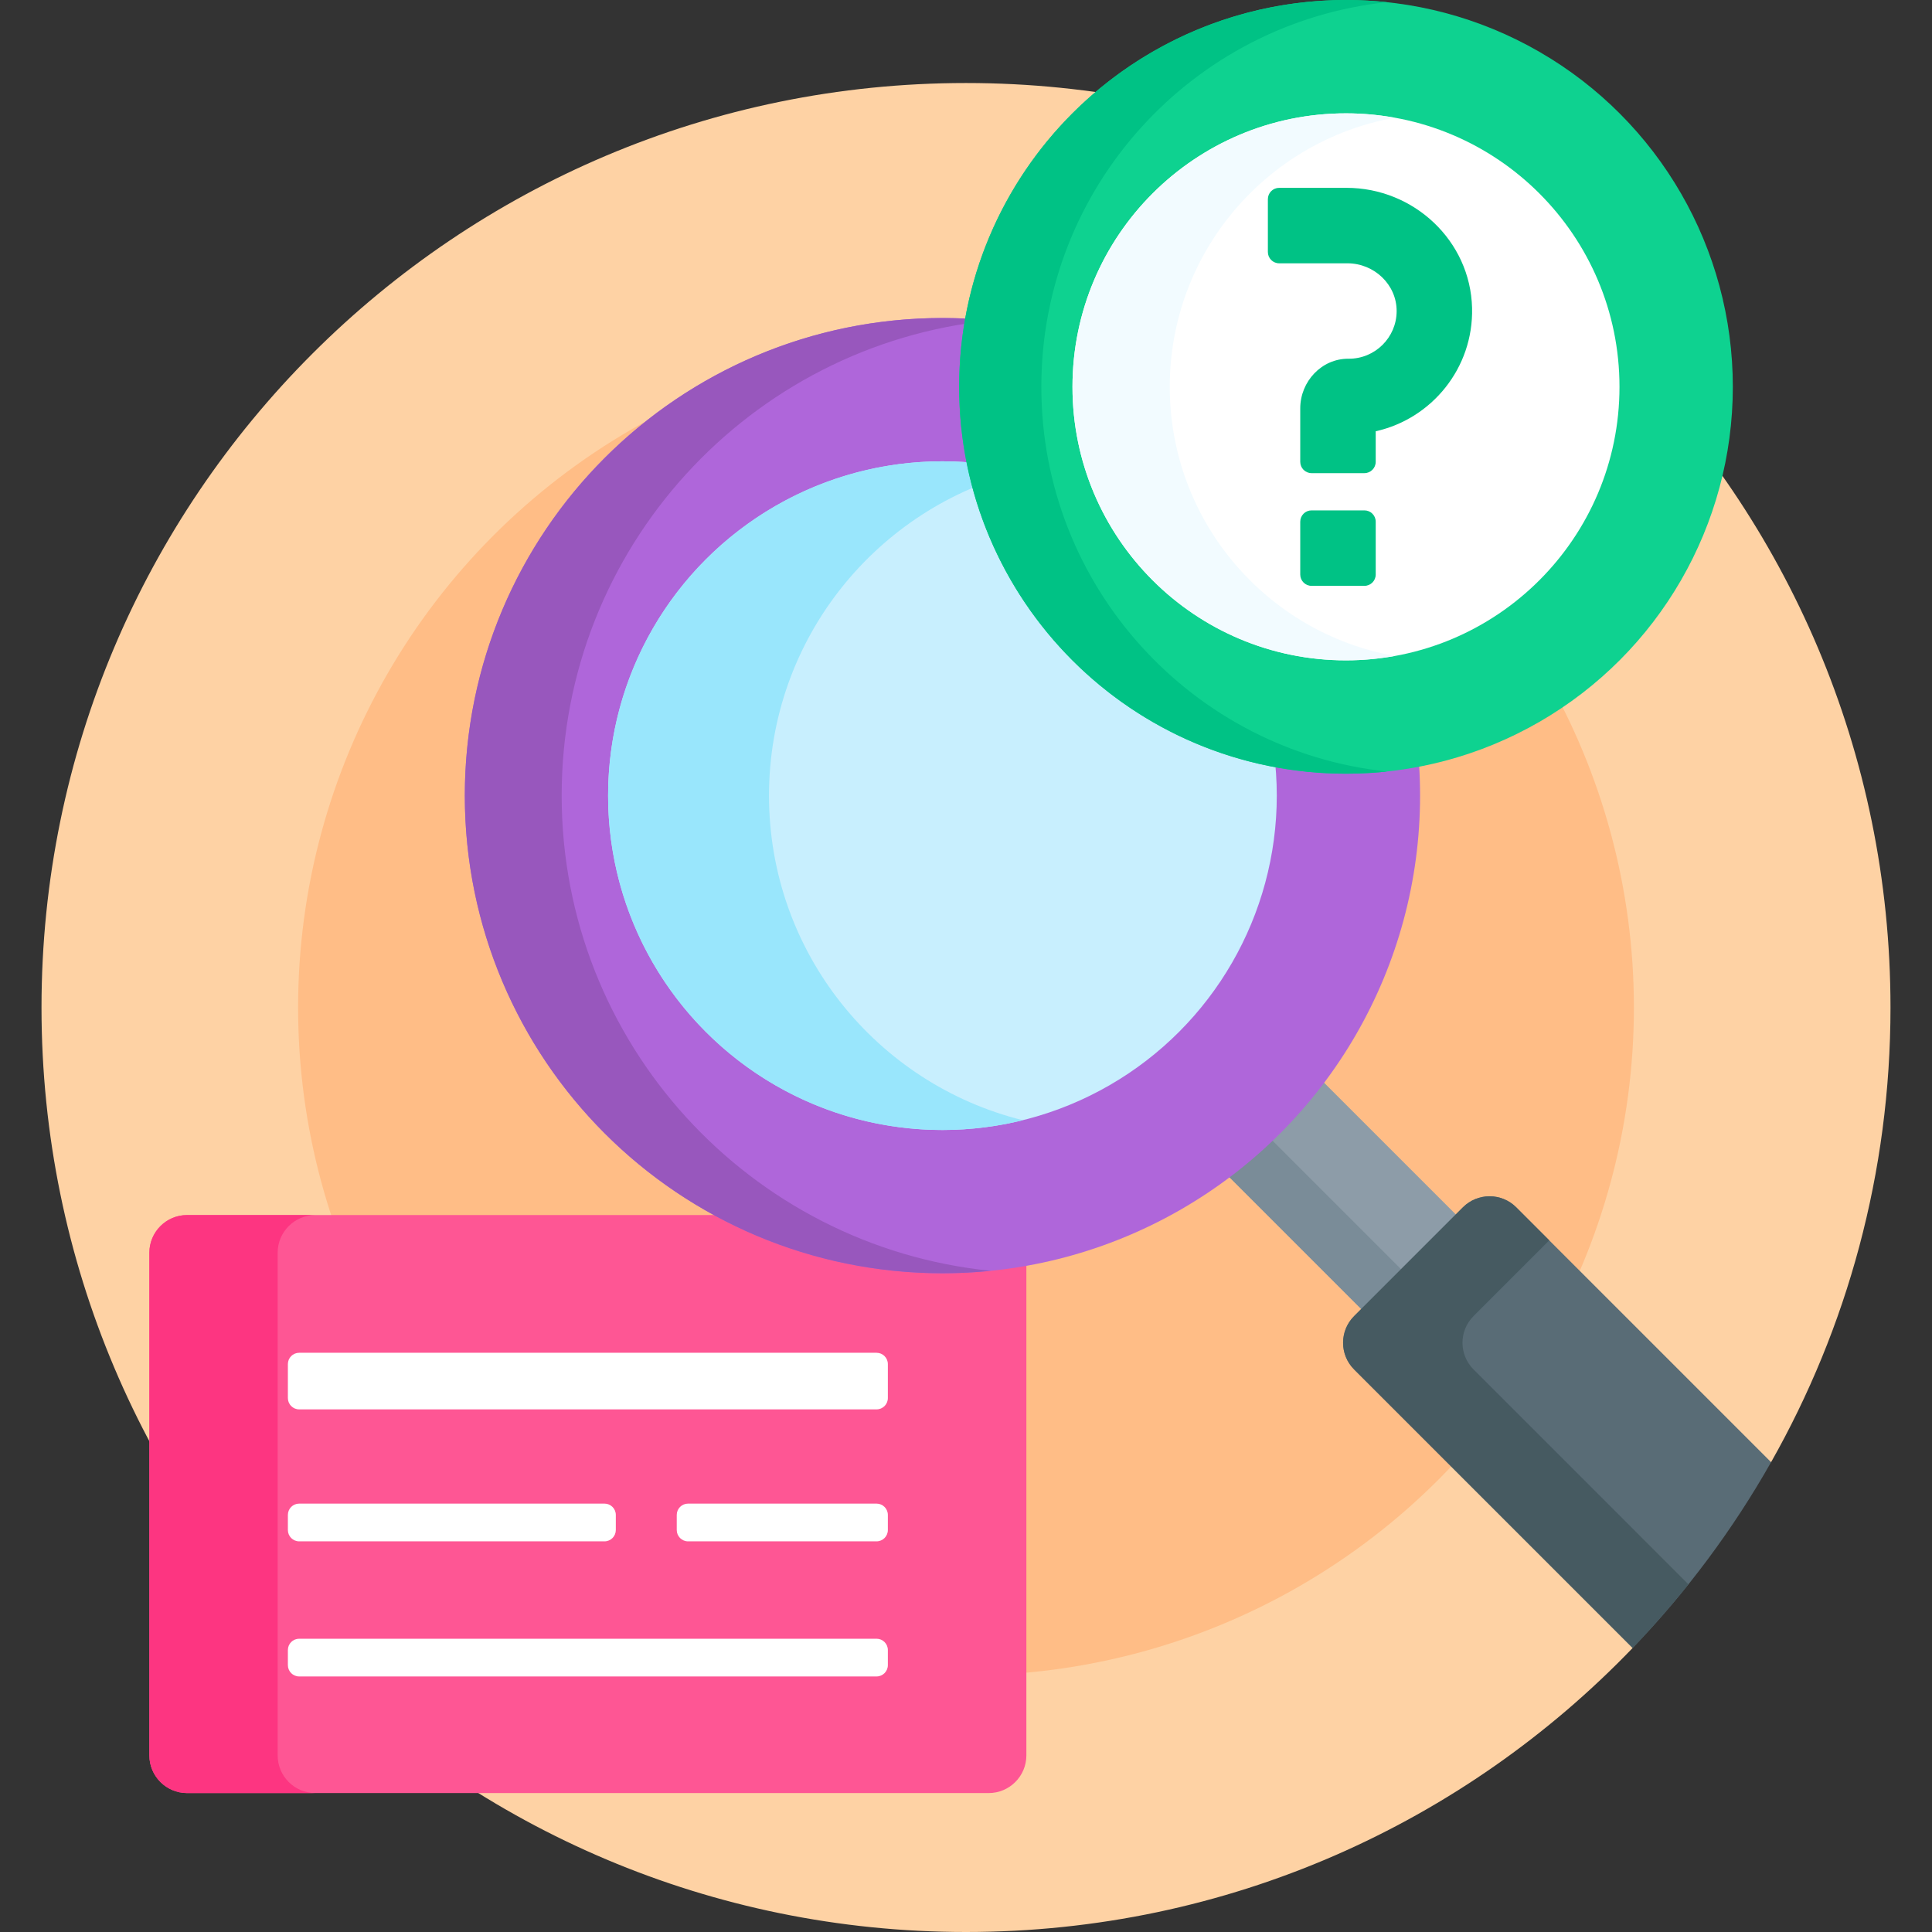 <?xml version="1.0" encoding="UTF-8"?> <svg xmlns="http://www.w3.org/2000/svg" id="Capa_1" height="512" viewBox="0 0 512 512" width="512"><rect x="0" y="0" width="512" height="512" fill="#333333" stroke="none"/><g><path d="m256 22c-135.31 0-245 109.69-245 245s109.69 245 245 245c69.421 0 132.091-28.88 176.671-75.272l-1.529-2.943-71.574-71.573c-3.509-3.509-3.509-9.219 0-12.728l28.819-28.819c1.7-1.7 3.96-2.636 6.364-2.636s4.664.937 6.364 2.636l66.367 66.367 1.873.459c20.138-35.58 31.645-76.689 31.645-120.491 0-135.31-109.69-245-245-245z" fill="#fed2a4"></path><g><circle cx="256" cy="267" fill="#ffbd86" r="177"></circle></g><g><g><path d="m262 475.18h-212.419c-5.523 0-10-4.477-10-10v-133.18c0-5.523 4.477-10 10-10h212.419c5.523 0 10 4.477 10 10v133.18c0 5.523-4.477 10-10 10z" fill="#fe5694"></path></g><path d="m73.581 465.18v-133.18c0-5.523 4.477-10 10-10h-34c-5.523 0-10 4.477-10 10v133.18c0 5.523 4.477 10 10 10h34c-5.523 0-10-4.477-10-10z" fill="#fd3581"></path><g><g><path d="m232.291 373.5h-153c-1.657 0-3-1.343-3-3v-9c0-1.657 1.343-3 3-3h153c1.657 0 3 1.343 3 3v9c0 1.657-1.344 3-3 3z" fill="#fff"></path></g><g><path d="m232.291 408.473h-49.946c-1.657 0-3-1.343-3-3v-4c0-1.657 1.343-3 3-3h49.946c1.657 0 3 1.343 3 3v4c0 1.657-1.344 3-3 3z" fill="#fff"></path></g><g><path d="m160.196 408.473h-80.905c-1.657 0-3-1.343-3-3v-4c0-1.657 1.343-3 3-3h80.906c1.657 0 3 1.343 3 3v4c-.001 1.657-1.344 3-3.001 3z" fill="#fff"></path></g><g><g><path d="m232.291 444.278h-153c-1.657 0-3-1.343-3-3v-4c0-1.657 1.343-3 3-3h153c1.657 0 3 1.343 3 3v4c0 1.657-1.344 3-3 3z" fill="#fff"></path></g></g></g></g><g><path d="m386.509 322.544-36.35-36.35c-7.134 9.483-15.578 17.927-25.061 25.061l36.35 36.35z" fill="#8d9ca8"></path><path d="m371.996 337.056-35.49-35.49c-3.605 3.449-7.414 6.684-11.408 9.688l36.35 36.35z" fill="#7a8c98"></path><g><path d="m469.356 387.491-67.533-67.533c-3.905-3.905-10.237-3.905-14.142 0l-28.819 28.819c-3.905 3.905-3.905 10.237 0 14.142l73.81 73.81c14.183-14.761 26.53-31.296 36.684-49.238z" fill="#596c76"></path></g><path d="m390.505 362.919c-3.905-3.905-3.905-10.237 0-14.142l20.068-20.068-8.751-8.751c-3.905-3.905-10.237-3.905-14.142 0l-28.819 28.819c-3.905 3.905-3.905 10.237 0 14.142l73.81 73.81c5.179-5.389 10.106-11.021 14.778-16.866z" fill="#465a61"></path><g><g><circle cx="249.758" cy="210.854" fill="#af66da" r="126.576"></circle></g><path d="m148.849 210.854c0-65.574 49.864-119.5 113.742-125.932-4.22-.425-8.501-.644-12.833-.644-69.906 0-126.576 56.67-126.576 126.576s56.67 126.576 126.576 126.576c4.332 0 8.613-.219 12.833-.644-63.878-6.433-113.742-60.359-113.742-125.932z" fill="#9857bd"></path><g><circle cx="249.758" cy="210.854" fill="#c8effe" r="88.603"></circle></g><g><path d="m203.794 210.854c0-41.583 28.648-76.47 67.283-86.014-6.83-1.687-13.969-2.588-21.32-2.588-48.934 0-88.603 39.669-88.603 88.603s39.669 88.603 88.603 88.603c7.351 0 14.49-.901 21.32-2.588-38.634-9.546-67.283-44.433-67.283-86.016z" fill="#99e6fc"></path></g></g></g><g><g><circle cx="356.7" cy="102.518" fill="#0ed290" r="102.518"></circle></g><path d="m275.964 102.518c0-52.94 40.129-96.503 91.627-101.942-3.579-.378-7.212-.576-10.891-.576-56.619 0-102.518 45.899-102.518 102.518s45.899 102.518 102.518 102.518c3.679 0 7.312-.198 10.891-.576-51.498-5.439-91.627-49.002-91.627-101.942z" fill="#00c285"></path><g><circle cx="356.7" cy="102.518" fill="#fff" r="72.481"></circle></g><path d="m310 102.518c0-35.628 25.714-65.23 59.59-71.315-4.186-.752-8.489-1.166-12.891-1.166-40.03 0-72.481 32.451-72.481 72.481s32.451 72.481 72.481 72.481c4.402 0 8.705-.414 12.891-1.166-33.876-6.085-59.59-35.687-59.59-71.315z" fill="#f2fbff"></path><g><g><path d="m361.579 155.257h-14c-1.657 0-3-1.343-3-3v-14c0-1.657 1.343-3 3-3h14c1.657 0 3 1.343 3 3v14c0 1.657-1.343 3-3 3z" fill="#00c285"></path></g><g><path d="m361.579 125.387h-14c-1.657 0-3-1.343-3-3v-14.16c0-7.127 5.668-13.222 12.794-13.161 7.002.059 12.721-5.603 12.753-12.584.032-7.069-5.962-12.702-13.031-12.702h-18.095c-1.657 0-3-1.343-3-3v-14c0-1.657 1.343-3 3-3h17.842c17.826 0 32.846 14.024 33.274 31.844.382 15.914-10.689 29.361-25.537 32.666v8.098c0 1.656-1.343 2.999-3 2.999z" fill="#00c285"></path></g></g></g></g></svg> 